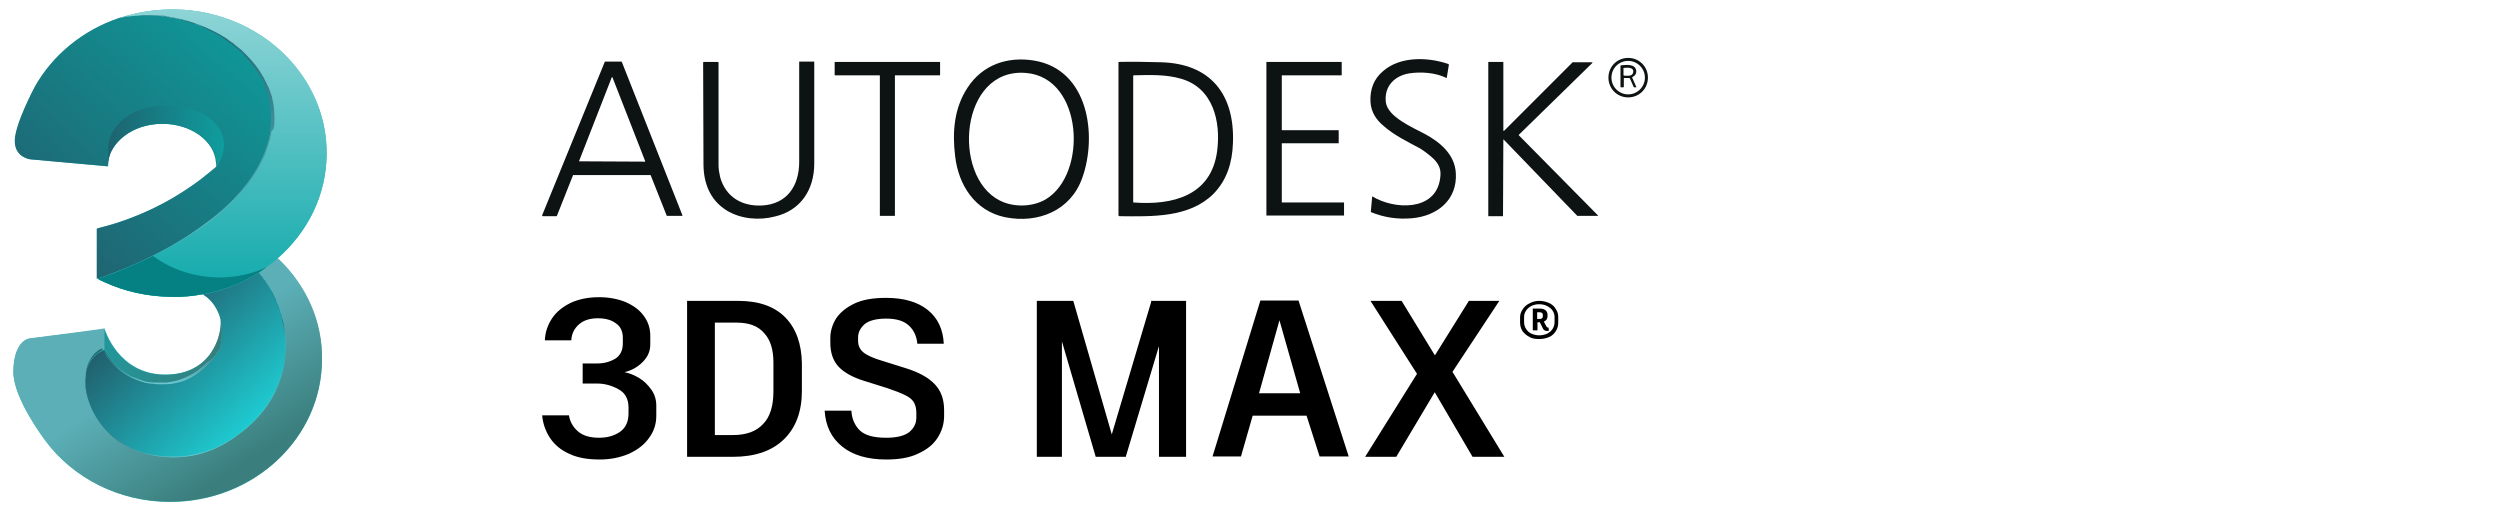 <?xml version="1.0" encoding="utf-8"?>
<!-- Generator: Adobe Illustrator 27.7.0, SVG Export Plug-In . SVG Version: 6.00 Build 0)  -->
<svg version="1.1" xmlns="http://www.w3.org/2000/svg" xmlns:xlink="http://www.w3.org/1999/xlink" x="0px" y="0px"
	 viewBox="0 0 747 154.2" style="enable-background:new 0 0 747 154.2;" xml:space="preserve">
<style type="text/css">
	.st0{fill:#0D1212;}
	.st1{fill:#40B9BB;}
	.st2{fill:url(#SVGID_1_);}
	.st3{fill:url(#SVGID_00000160890189186366669620000006322128235447117466_);}
	.st4{fill:url(#SVGID_00000096047917115315583630000011143837088872101822_);}
	.st5{fill:url(#SVGID_00000153665208224084019420000003678998857345121162_);}
	.st6{fill:url(#SVGID_00000132775911955790677280000009942348148588530560_);}
	.st7{fill:url(#SVGID_00000132808756612493936760000009143876561376117428_);}
	.st8{fill:url(#SVGID_00000036940552976511733150000017731993813338033050_);}
	.st9{fill:#058183;}
	.st10{fill:url(#SVGID_00000038371473377603192590000016399327114782339204_);}
	.st11{fill:url(#SVGID_00000101077240207792464510000006361443796110769301_);}
	.st12{fill-rule:evenodd;clip-rule:evenodd;}
</style>
<g id="Capa_2">
	<g id="layer_00000026138153955441794810000016616659304576830134_">
		<path class="st0" d="M492.4,23.2c0,3.3-2.6,5.9-5.9,5.9s-5.9-2.6-5.9-5.9s2.6-5.9,5.9-5.9l0,0C489.8,17.3,492.4,19.9,492.4,23.2
			L492.4,23.2z M491.5,23.2c0-2.7-2.2-5-5-5s-5,2.2-5,5c0,2.7,2.2,5,5,5S491.5,25.9,491.5,23.2z"/>
		<path class="st0" d="M300.3,64.9c-9-1.9-13.9-9.6-14.9-18.2c-0.9-7.3-0.3-14.4,3.7-20.5c4.5-6.9,12-9.4,19.9-8.1
			c16.3,2.7,18.9,22.4,14.4,35C320,62.9,310.2,66.9,300.3,64.9z M312.4,59.6c12.7-7.5,11.3-36.4-5.8-37.8
			c-19.8-1.7-22.3,30.8-7.9,38.1C302.8,62,308.4,61.9,312.4,59.6z"/>
		<path class="st0" d="M413.5,37.7c-2.3-1.9-3.8-4.2-4-7.2c-0.2-3.8,1-6.9,3.7-9.2c5.1-4.5,13.3-4.3,19.5-2.2
			c0.2,0.1,0.3,0.2,0.2,0.4l-0.6,3.7c0,0.1-0.1,0.1-0.1,0.1l0,0c-3.2-1.6-7.5-1.9-11-1.4c-4.5,0.7-7.7,3.9-7.1,8.7
			c0.6,4.3,7.8,7.4,11.6,9.4c4.5,2.4,9,6.1,9.3,11.7c0.5,8-5.5,12.8-13,13.5c-4.3,0.4-8.4-0.2-12.3-1.8l-0.1-0.1l0.4-4.5
			c0,0,0-0.1,0.1-0.1l0,0c6.3,3.9,18.8,4.6,20.2-5.3c0.4-2.5-0.1-4.1-2-6c-1.2-1.1-2.5-2.1-3.9-3C420.7,42.4,416.7,40.5,413.5,37.7z
			"/>
		<path class="st0" d="M194.2,52.3h-22.9c-0.1,0-0.1,0-0.1,0.1l-4.8,12.1c0,0.1-0.1,0.1-0.1,0.1h-4.1c-0.1,0-0.2-0.1-0.2-0.2
			c0,0,0,0,0-0.1l18.7-45.8c0-0.1,0.1-0.1,0.1-0.1h4.9c0.1,0,0.1,0,0.1,0.1l18.1,45.8c0,0.1,0,0.2-0.1,0.2c0,0,0,0-0.1,0h-4.4
			c-0.1,0-0.1,0-0.1-0.1l-4.8-12.1C194.3,52.3,194.3,52.3,194.2,52.3z M173,48.2L173,48.2L173,48.2l19.7,0.1c0,0,0.1,0,0.1-0.1l0,0
			L183,23.1l-0.1-0.1c0,0,0,0-0.1,0.1L173,48.2z"/>
		<path class="st0" d="M217,62.8c-4.9-3.1-6.8-8.2-6.8-13.8c0-10.1-0.1-20.2-0.1-30.3c0-0.1,0.1-0.2,0.2-0.2l0,0h4.2
			c0.1,0,0.2,0.1,0.2,0.2c0,10.2,0,20.5,0,30.7c0,1.1,0.2,2.3,0.5,3.6c1.7,5.9,6.5,8.7,12.5,8.4c7.4-0.4,11.1-5.8,11.1-13
			c0-10,0-19.9,0-29.9c0-0.1,0-0.1,0.1-0.1l0,0h4.3c0.1,0,0.1,0,0.1,0.1c0,10.1,0,20.3,0,30.4c0,7.7-4,14-11.8,15.8
			C226.9,65.9,221.3,65.5,217,62.8z"/>
		<path class="st0" d="M267.4,22.6v41.8c0,0.1-0.1,0.1-0.1,0.1H263c-0.1,0-0.1-0.1-0.1-0.1V22.6c0-0.1-0.1-0.1-0.1-0.1h-13.3
			c-0.1,0-0.1-0.1-0.1-0.1v-3.8c0-0.1,0.1-0.1,0.1-0.1h31.3c0.1,0,0.1,0.1,0.1,0.1v3.8c0,0.1-0.1,0.1-0.1,0.1h-13.3
			C267.4,22.5,267.4,22.6,267.4,22.6z"/>
		<path class="st0" d="M368.4,42.8c-0.2,5.8-1.8,11-5.8,15.1c-7.2,7.2-18.4,6.8-28,6.7c-0.3,0-0.4-0.1-0.4-0.4V18.6
			c0-0.1,0.1-0.1,0.1-0.1c4.1-0.1,8.3,0,12.4,0.1C361.7,18.9,369,28.2,368.4,42.8z M363.7,45c1.1-8.7-1.2-18.8-10.9-21.5
			c-4.5-1.3-9.3-1.1-14-1c-0.1,0-0.2,0.1-0.2,0.2v37.7c0,0.1,0,0.1,0.1,0.1C350.4,61.4,362,58.5,363.7,45z"/>
		<path class="st0" d="M383.1,38.9h16.8c0.1,0,0.1,0,0.1,0.1l0,0v3.7c0,0.1,0,0.1-0.1,0.1l0,0h-16.8c-0.1,0-0.1,0-0.1,0.1v17.5
			c0,0.1,0,0.1,0.1,0.1l0,0h18.4c0.1,0,0.1,0,0.1,0.1l0,0v3.7c0,0.1,0,0.1-0.1,0.1h-23c-0.1,0-0.1,0-0.1-0.1l0,0V18.6
			c0-0.1,0-0.1,0.1-0.1l0,0h22.3c0.1,0,0.1,0,0.1,0.1l0,0v3.8c0,0.1,0,0.1-0.1,0.1l0,0h-17.7c-0.1,0-0.1,0-0.1,0.1l0,0v16.2
			C383,38.9,383,38.9,383.1,38.9L383.1,38.9z"/>
		<path class="st0" d="M449.1,64.6h-4.3c-0.1,0-0.1,0-0.1-0.1V18.6c0-0.1,0-0.1,0.1-0.1l0,0h4.3c0.1,0,0.1,0,0.1,0.1l0,0V39
			c0,0.1,0,0.1,0.1,0.1h0.1l20.5-20.5c0,0,0,0,0.1,0h5.7c0.1,0,0.1,0,0.1,0.1v0.1l-22,21.5v0.1l23.7,24v0.1c0,0,0,0-0.1,0h-6h-0.1
			l-22-22.8h-0.1c0,0,0,0,0,0.1L449.1,64.6C449.2,64.5,449.2,64.6,449.1,64.6z"/>
		<path class="st0" d="M486.8,23.3h-1.5c-0.1,0-0.1,0-0.1,0.1v2.5c0,0.1-0.1,0.2-0.2,0.2h-0.6c-0.1,0-0.2-0.1-0.2-0.2v-6.2
			c0-0.1,0.1-0.2,0.2-0.2c1.5-0.1,4.2-0.5,4.5,1.6c0.1,0.8-0.3,1.5-1.1,1.9c-0.1,0-0.1,0.1-0.1,0.2l1.2,2.7c0.1,0.1,0,0.2-0.1,0.2
			h-0.5c-0.1,0-0.2-0.1-0.2-0.2l-1.1-2.5C486.9,23.4,486.9,23.3,486.8,23.3z M485.3,22.6c1,0,2.5,0.3,2.7-1c0.3-1.6-1.9-1.4-2.8-1.3
			c-0.1,0-0.1,0-0.1,0.1v2C485.1,22.5,485.2,22.6,485.3,22.6z"/>
	</g>
</g>
<g id="layer">
	<g>
		<path class="st1" d="M97.6,46.1c0-5.2-0.9-10.4-2.9-15.3c-1.8-4.4-4.3-8.5-7.5-12.2C78.9,9.1,66.1,2.9,51.8,2.8
			c-5.7,0-11.2,0.9-16.2,2.6c-10.8,3.7-19.8,11-25.1,20.5c0,0-6,11.3-6,16.2s4.6,5.5,4.6,5.5l22.1,2l1.1,0.1c0-0.9,0.1-1.7,0.3-2.6
			c0.2-0.9,0.6-1.8,1.1-2.6c0.8-1.4,2-2.7,3.4-3.8c2.9-2.3,7-3.7,11.5-3.7c8.5,0,15.4,5,16.2,11.4c0.1,0.5,0.1,0.9,0.1,1.4v0
			c-0.6,0.5-1.2,1-1.8,1.5h0c-2.6,2.1-5.3,4.1-8.1,5.9c-2.8,1.8-5.6,3.4-8.6,4.8c-5.5,2.7-11.2,4.7-17.2,6.2v15.1
			c0.7,0.3,1.3,0.7,2,1c6,2.8,12.8,4.3,20,4.4h0c3.2,0,6.4-0.3,9.5-0.8c0.7,0.4,3.1,1.9,4.6,5.4c0.3,0.6,0.5,1.3,0.7,2.1v0
			c0,0.1,0,0.1,0,0.2v0c0.4,4.2-2.5,16.3-16.6,16.3c-14.1,0-18.1-13.6-18.1-13.6l-0.5,0.1l-3.6,0.5c-0.7,0.1-1.3,0.2-2,0.2
			c-6.4,0.8-15.7,2-16.4,2.1c-0.6,0.1-2,0.6-3.1,2.4v0c-0.9,1.5-1.7,3.9-1.7,7.6c0,7.8,9,19.7,9.7,20.7l0,0l0,0l0,0
			c8.2,10.9,21.8,18.1,37.1,18.1c25.1,0,45.4-19.1,45.4-42.6c0-11.5-4.9-22-12.8-29.7c-0.2-0.2-0.4-0.4-0.6-0.5
			C91.9,69.4,97.5,58.4,97.6,46.1L97.6,46.1z"/>
		
			<linearGradient id="SVGID_1_" gradientUnits="userSpaceOnUse" x1="-813.117" y1="607.784" x2="-776.773" y2="646.095" gradientTransform="matrix(1 0 0 1 855.679 -515.297)">
			<stop  offset="0" style="stop-color:#215F6C"/>
			<stop  offset="1" style="stop-color:#1ED7DD"/>
		</linearGradient>
		<path class="st2" d="M85.3,104.3l0-0.1c0-0.1,0-0.2,0-0.3c0-0.2,0-0.3,0-0.5c0-8.5-3-16.2-8-21.9c-5,3.1-10.6,5.4-16.7,6.5
			c0.7,0.4,3.1,1.9,4.6,5.4c0.3,0.6,0.5,1.3,0.7,2.1v0v0l0,0.2v0c0.1,0.6,0.2,1.2,0.3,1.8c0.3,2.6-0.1,5-0.6,7
			c-2.3,3.6-7.8,10.3-17,10.3c-12.5,0-17.2-9.9-17.4-10.2c0,0,0,0,0,0v0h0c0,0-2.7,0.7-4.4,3.8c-0.3,0.5-0.6,1.1-0.8,1.7v0
			c-0.4,1.2-0.6,2.6-0.6,4.3c0,8.3,7.3,22.6,26.4,22.6c4.6,0,8.7-1,12.3-2.6l0,0C65.7,133.5,84.7,124.9,85.3,104.3L85.3,104.3z"/>
		
			<linearGradient id="SVGID_00000093884876517626147170000004828106694296132267_" gradientUnits="userSpaceOnUse" x1="-820.092" y1="598.858" x2="-779.271" y2="662.473" gradientTransform="matrix(1 0 0 1 855.679 -515.297)">
			<stop  offset="0.382" style="stop-color:#5CAFB7"/>
			<stop  offset="0.886" style="stop-color:#3A7E7D"/>
		</linearGradient>
		<path style="fill:url(#SVGID_00000093884876517626147170000004828106694296132267_);" d="M83.6,77.7c-0.2-0.2-0.4-0.4-0.6-0.5
			c-1.8,1.5-3.7,2.9-5.6,4.2c5,5.8,8,13.5,8,21.9c0,0.1,0,0.2,0,0.3l0,0.2c0,0.1,0,0.2,0,0.3l0,0.1c-0.6,20.6-19.6,29.1-21.2,29.8
			l0,0c-3.6,1.6-7.7,2.6-12.3,2.6c-19.1,0-26.4-14.3-26.4-22.6c0-1.7,0.2-3.1,0.6-4.3v0c0.2-0.6,0.5-1.2,0.8-1.7
			c1.7-3.1,4.4-3.8,4.4-3.8h0v-6.1l-0.5,0.1l-3.6,0.5l-1.5,0.2l-0.5,0.1c-5.5,0.7-10.9,1.4-16.4,2.1c-0.6,0.1-2,0.6-3.1,2.4
			c-0.9,1.5-1.7,3.9-1.7,7.6c0,7.8,8.9,19.7,9.7,20.7l0,0l0,0l0,0l0,0c8.2,11,21.8,18.1,37.1,18.1c25.1,0,45.4-19.1,45.4-42.6
			C96.4,95.9,91.5,85.4,83.6,77.7L83.6,77.7z"/>
		
			<linearGradient id="SVGID_00000093881739789828354530000004455267611949881011_" gradientUnits="userSpaceOnUse" x1="-824.435" y1="620.442" x2="-789.323" y2="620.442" gradientTransform="matrix(1 0 0 1 855.679 -515.297)">
			<stop  offset="0" style="stop-color:#23969B"/>
			<stop  offset="1" style="stop-color:#367E7B"/>
		</linearGradient>
		<path style="fill:url(#SVGID_00000093881739789828354530000004455267611949881011_);" d="M65.6,104.4c-2.3,3.6-7.8,10.3-17,10.3
			c-12.7,0-17.4-10.2-17.4-10.2v-6.1c0,0,4,13.6,18.1,13.6c14.1,0,17-12.1,16.6-16.3c0.1,0.6,0.2,1.2,0.3,1.8
			C66.5,100,66.2,102.4,65.6,104.4L65.6,104.4z"/>
		
			<linearGradient id="SVGID_00000181080379506648810480000008745229266065321134_" gradientUnits="userSpaceOnUse" x1="-807.235" y1="619.679" x2="-807.235" y2="630.1" gradientTransform="matrix(1 0 0 1 855.679 -515.297)">
			<stop  offset="0" style="stop-color:#38818C"/>
			<stop  offset="1" style="stop-color:#6DC7D0"/>
		</linearGradient>
		<path style="fill:url(#SVGID_00000181080379506648810480000008745229266065321134_);" d="M65.6,104.4c-0.2,0.4-0.5,0.7-0.7,1.1
			c-0.1,0.2-0.2,0.4-0.4,0.5l-0.2,0.3l-0.2,0.3c-0.5,0.7-1.1,1.4-1.7,2c-1.2,1.3-2.6,2.4-4,3.4c-0.7,0.5-1.5,0.9-2.3,1.3
			c-0.8,0.4-1.6,0.7-2.5,0.9c-0.8,0.2-1.7,0.4-2.6,0.5l-0.7,0.1c-0.2,0-0.4,0-0.7,0c-0.2,0-0.4,0-0.7,0c-0.2,0-0.4,0-0.7,0l-0.7,0
			c-0.1,0-0.2,0-0.3,0l-0.3,0l-0.7-0.1c-0.2,0-0.4-0.1-0.7-0.1l-0.3,0c-0.1,0-0.1,0-0.2,0l-0.2,0l-0.7-0.1c-0.2,0-0.4-0.1-0.6-0.1
			l-0.3-0.1c-0.1,0-0.2,0-0.3-0.1c-0.4-0.1-0.8-0.2-1.3-0.4l-0.3-0.1l-0.2-0.1l-0.2-0.1l-0.6-0.2c-0.8-0.3-1.6-0.7-2.4-1.2
			c-1.5-0.9-2.9-2-4.1-3.3c-0.6-0.6-1.1-1.3-1.7-2c-0.3-0.4-0.5-0.7-0.7-1.1c-0.2-0.4-0.4-0.8-0.6-1.2c0.2,0.4,0.4,0.8,0.7,1.1
			c0.2,0.4,0.5,0.7,0.7,1.1c0.5,0.7,1.1,1.4,1.7,2c1.2,1.3,2.6,2.3,4.1,3.2l0.6,0.3c0,0,0.1,0.1,0.1,0.1l0.1,0.1l0.3,0.1l0.3,0.1
			c0.1,0,0.2,0.1,0.3,0.1l0.3,0.1l0.1,0.1l0.1,0l0.1,0l0.6,0.2l0.2,0.1l0.2,0.1l0.3,0.1c0.4,0.1,0.8,0.3,1.2,0.4
			c0.1,0,0.2,0.1,0.3,0.1l0.3,0.1c0.2,0,0.4,0.1,0.6,0.1l0.6,0.1l0.2,0c0.1,0,0.1,0,0.2,0l0.3,0c0.2,0,0.4,0.1,0.6,0.1l0.6,0l0.3,0
			c0.1,0,0.2,0,0.3,0l0.7,0c0.2,0,0.4,0,0.7,0c0.2,0,0.4,0,0.7,0c0.2,0,0.4,0,0.6,0l0.6-0.1c0.9-0.1,1.7-0.3,2.5-0.5
			c1.7-0.5,3.3-1.2,4.8-2.1c1.5-0.9,2.8-2,4.1-3.3C63.6,107.2,64.7,105.8,65.6,104.4L65.6,104.4z"/>
		
			<linearGradient id="SVGID_00000104674282500807711430000007467933912334978746_" gradientUnits="userSpaceOnUse" x1="-810.257" y1="604.926" x2="-786.836" y2="645.096" gradientTransform="matrix(1 0 0 1 855.679 -515.297)">
			<stop  offset="0.524" style="stop-color:#206E78"/>
			<stop  offset="1" style="stop-color:#76CBD0"/>
		</linearGradient>
		<path style="fill:url(#SVGID_00000104674282500807711430000007467933912334978746_);" d="M31.2,104.4L31.2,104.4L31.2,104.4
			c-0.3,0.1-0.6,0.2-0.9,0.4c-0.3,0.1-0.6,0.3-0.8,0.5c-0.8,0.5-1.5,1.2-2.1,2c-0.2,0.3-0.4,0.5-0.5,0.8c-0.3,0.6-0.6,1.2-0.8,1.8
			l0,0v0l0,0c-0.4,1.2-0.6,2.4-0.6,3.6c0,0.6,0,1.2,0.1,1.9c0.1,0.6,0.1,1.2,0.3,1.8c0.2,1.2,0.6,2.4,1,3.6c0.4,1.2,1,2.3,1.6,3.3
			c1.2,2.1,2.8,4.1,4.6,5.8c0.1,0.1,0.2,0.2,0.3,0.3l0.3,0.3c0.2,0.2,0.5,0.4,0.7,0.6c0.2,0.2,0.5,0.4,0.7,0.6
			c0.1,0.1,0.3,0.2,0.4,0.3c0.1,0,0.1,0.1,0.2,0.1l0.2,0.1c1,0.7,2.1,1.3,3.2,1.8c2.2,1,4.6,1.7,7,2.2c1.2,0.2,2.4,0.3,3.7,0.4
			c1.2,0.1,2.5,0.1,3.7,0c1.2-0.1,2.5-0.2,3.7-0.4c1.2-0.2,2.4-0.5,3.6-0.9c1.2-0.4,2.3-0.8,3.5-1.3c1.1-0.5,2.2-1.1,3.3-1.7
			c2.1-1.3,4.1-2.7,6-4.3c1.9-1.6,3.6-3.4,5.1-5.3c0.8-1,1.5-2,2.1-3c0.6-1.1,1.2-2.1,1.7-3.3c1-2.2,1.8-4.6,2.2-7
			c0.2-1.2,0.4-2.4,0.5-3.7l0-0.2l0-0.2l0-0.5c0-0.2,0-0.3,0-0.5c0-0.2,0-0.3,0-0.5l0-0.2c0-0.1,0-0.2,0-0.2l0-0.5l0-0.9
			c-0.1-2.5-0.5-4.9-1.1-7.3c-0.1-0.3-0.2-0.6-0.2-0.9c-0.1-0.3-0.2-0.6-0.3-0.9l-0.3-0.9l-0.2-0.4c-0.1-0.1-0.1-0.3-0.2-0.4
			l-0.3-0.9l0-0.1l0-0.1l-0.1-0.2l-0.2-0.4l-0.2-0.4c0-0.1-0.1-0.1-0.1-0.2l-0.1-0.2l-0.4-0.8l-0.1-0.2l-0.1-0.2L81,86.7l-0.2-0.4
			c-0.1-0.1-0.1-0.3-0.2-0.4l-0.5-0.8L80,84.9l-0.1-0.1l-0.1-0.1l-0.3-0.4c-0.2-0.3-0.3-0.5-0.5-0.8l-0.6-0.7
			c-0.1-0.1-0.2-0.2-0.3-0.4l-0.3-0.4l-0.6-0.7l0.6,0.7l0.3,0.4c0.1,0.1,0.2,0.2,0.3,0.4l0.6,0.7c0.2,0.3,0.4,0.5,0.5,0.8l0.3,0.4
			l0.1,0.1l0.1,0.1l0.1,0.2l0.5,0.8c0.1,0.1,0.2,0.3,0.2,0.4l0.2,0.4l0.2,0.4l0.1,0.2l0.1,0.2l0.4,0.8l0.1,0.2
			c0,0.1,0.1,0.1,0.1,0.2l0.2,0.4l0.2,0.4l0.1,0.2l0,0.1l0,0.1l0.3,0.9c0.1,0.1,0.1,0.3,0.2,0.4l0.2,0.4l0.3,0.9
			c0.1,0.3,0.2,0.6,0.3,0.9c0.1,0.3,0.2,0.6,0.3,0.9l0.2,0.9l0.1,0.2c0,0.1,0,0.2,0.1,0.2l0.1,0.5c0.1,0.3,0.1,0.6,0.2,0.9l0.1,0.9
			l0.1,0.5c0,0.1,0,0.2,0,0.2l0,0.2l0.1,0.9l0,0.2l0,0.2l0,0.5c0,0.3,0,0.6,0.1,0.9l0,0.9l0,0.5c0,0.1,0,0.2,0,0.2l0,0.2
			c0,0.2,0,0.3,0,0.5c0,0.2,0,0.3,0,0.5l0,0.5l0,0.2l0,0.2c-0.1,1.2-0.2,2.5-0.4,3.7c-0.2,1.2-0.5,2.4-0.9,3.6
			c-0.4,1.2-0.8,2.4-1.3,3.5c-0.5,1.1-1.1,2.2-1.7,3.3c-0.6,1.1-1.4,2.1-2.1,3.1c-1.5,2-3.2,3.8-5.1,5.4c-0.9,0.8-1.9,1.6-2.9,2.3
			c-1,0.7-2.1,1.4-3.1,2c-1.1,0.6-2.2,1.2-3.3,1.7c-1.1,0.5-2.3,0.9-3.5,1.3c-2.4,0.7-4.8,1.2-7.3,1.3c-0.3,0-0.6,0-0.9,0
			c-0.3,0-0.6,0-0.9,0l-0.5,0c-0.2,0-0.3,0-0.5,0l-0.5,0l-0.2,0l-0.2,0c-1.2-0.1-2.5-0.2-3.7-0.4c-2.5-0.4-4.9-1.1-7.1-2.2
			c-2.3-1.1-4.3-2.5-6.2-4.2c-0.9-0.8-1.8-1.8-2.5-2.7c-0.8-1-1.5-2-2.1-3.1c-0.6-1.1-1.1-2.2-1.6-3.4c-0.4-1.2-0.8-2.4-1-3.6
			c-0.1-0.6-0.2-1.2-0.2-1.9c0-0.6-0.1-1.2,0-1.9c0.1-1.2,0.2-2.5,0.6-3.7l0,0v0l0,0c0.2-0.6,0.5-1.2,0.8-1.8
			c0.2-0.3,0.3-0.6,0.5-0.8c0.2-0.3,0.4-0.5,0.6-0.8c0.4-0.5,1-0.9,1.5-1.3c0.3-0.2,0.6-0.3,0.9-0.5
			C30.6,104.6,30.9,104.5,31.2,104.4L31.2,104.4L31.2,104.4z"/>
		
			<linearGradient id="SVGID_00000057122412056372303850000015064447835960528277_" gradientUnits="userSpaceOnUse" x1="-843.977" y1="588.424" x2="-775.107" y2="513.082" gradientTransform="matrix(1 0 0 1 855.679 -515.297)">
			<stop  offset="0" style="stop-color:#206270"/>
			<stop  offset="1" style="stop-color:#0CA19F"/>
		</linearGradient>
		<path style="fill:url(#SVGID_00000057122412056372303850000015064447835960528277_);" d="M81.2,34.9c0,13-8.6,23.5-18.8,31.2
			c-2.3,1.7-4.7,3.4-7.1,4.9c-3.4,2.1-6.7,3.9-9.9,5.5c-4.1,2.1-8.4,3.9-12.7,5.5c-2.3,0.9-3.7,1.3-3.8,1.3h0V68.3
			c2.3-0.6,4.7-1.2,7-2c3.5-1.2,6.9-2.6,10.2-4.2c3.9-1.9,7.6-4.1,11.2-6.6c1.9-1.3,3.7-2.7,5.5-4.2h0c0.6-0.5,1.2-1,1.8-1.5
			c0-0.1,0-0.1,0-0.2c0-0.4,0-0.8-0.1-1.2C64,42.1,57,37,48.5,37c-4.5,0-8.5,1.4-11.5,3.7c-1.4,1.1-2.6,2.4-3.4,3.8
			c-0.5,0.8-0.8,1.7-1.1,2.6c-0.2,0.8-0.3,1.7-0.3,2.6l-1.1-0.1l-22.1-2c0,0-4.6-0.5-4.6-5.5s6-16.2,6-16.2
			c5.3-9.4,14.2-16.8,25.1-20.5c12.8-2.7,27,1.3,36.1,9.5c4.9,4.3,8.3,9.9,9.3,16.1C81.1,32.3,81.2,33.6,81.2,34.9L81.2,34.9z"/>
		
			<linearGradient id="SVGID_00000143600129869310817870000003885066445372107909_" gradientUnits="userSpaceOnUse" x1="-792.317" y1="518.099" x2="-792.317" y2="604.053" gradientTransform="matrix(1 0 0 1 855.679 -515.297)">
			<stop  offset="0" style="stop-color:#8ED4D6"/>
			<stop  offset="1" style="stop-color:#0FA9AB"/>
		</linearGradient>
		<path style="fill:url(#SVGID_00000143600129869310817870000003885066445372107909_);" d="M97.6,46.1C97.5,58.4,91.9,69.4,83,77.2
			c-1.8,1.5-3.7,2.9-5.6,4.2c-5,3.1-10.6,5.4-16.7,6.5c-3.1,0.6-6.3,0.9-9.5,0.8h0c-7.2-0.1-13.9-1.6-20-4.4c-0.7-0.3-1.4-0.6-2-1
			c0,0,1.4-0.5,3.8-1.3c4.3-1.6,8.5-3.5,12.7-5.5c3.1-1.6,6.5-3.4,9.9-5.5c2.4-1.5,4.8-3.1,7.1-4.9C72.7,58.4,81.2,48,81.2,34.9
			c0-1.3-0.1-2.7-0.3-3.9c-1-6.2-4.5-11.7-9.3-16.1C62.5,6.7,48.4,2.7,35.6,5.4c5.1-1.7,10.5-2.6,16.2-2.6
			c14.3,0.1,27.1,6.3,35.5,15.9c3.2,3.6,5.7,7.7,7.5,12.2C96.7,35.7,97.7,40.9,97.6,46.1L97.6,46.1z"/>
		<path class="st9" d="M79.7,79.8c-0.8,0.5-1.5,1.1-2.3,1.6c-5,3.1-10.6,5.4-16.7,6.5c-3.1,0.6-6.3,0.9-9.5,0.8h0
			c-7.2-0.1-13.9-1.6-20-4.4c-0.7-0.3-1.4-0.6-2-1c0,0,1.4-0.5,3.8-1.3c4.3-1.6,8.5-3.5,12.7-5.5c5.8,4.2,12.8,6.4,19.9,6.4
			c4,0,7.9-0.7,11.5-2C77.9,80.6,78.8,80.2,79.7,79.8L79.7,79.8z"/>
		
			<linearGradient id="SVGID_00000098180615516460495140000011124258390546992786_" gradientUnits="userSpaceOnUse" x1="-823.405" y1="556.029" x2="-788.861" y2="556.029" gradientTransform="matrix(1 0 0 1 855.679 -515.297)">
			<stop  offset="0" style="stop-color:#1D636F"/>
			<stop  offset="1" style="stop-color:#0F9D9E"/>
		</linearGradient>
		<path style="fill:url(#SVGID_00000098180615516460495140000011124258390546992786_);" d="M51.5,31.6h-2.6
			c-9.2,0-16.6,5.8-16.6,12.9v5.1c0-0.9,0.1-1.7,0.3-2.6c0.2-0.9,0.6-1.8,1.1-2.6c0.8-1.4,2-2.7,3.4-3.8c2.9-2.3,7-3.7,11.5-3.7
			c8.5,0,15.4,5,16.2,11.4c0.1,0.5,0.1,0.9,0.1,1.4C71.5,38.9,60.5,31.6,51.5,31.6L51.5,31.6z"/>
		
			<linearGradient id="SVGID_00000114072146543541584410000017749665388172443568_" gradientUnits="userSpaceOnUse" x1="-797.203" y1="519.801" x2="-797.203" y2="591.844" gradientTransform="matrix(1 0 0 1 855.679 -515.297)">
			<stop  offset="0" style="stop-color:#1F6472"/>
			<stop  offset="1" style="stop-color:#63C0C8"/>
		</linearGradient>
		<path style="fill:url(#SVGID_00000114072146543541584410000017749665388172443568_);" d="M35.5,5.4c1.2-0.3,2.4-0.5,3.7-0.6
			c1.2-0.1,2.5-0.2,3.7-0.3c1.2,0,2.5,0,3.7,0.1l0.9,0.1c0.2,0,0.3,0,0.5,0l0.5,0l0.5,0l0.5,0.1l0.5,0.1c0.2,0,0.3,0,0.5,0.1
			c4.9,0.8,9.7,2.4,14.1,4.7c0.6,0.3,1.1,0.6,1.6,0.9l0.8,0.5l0.2,0.1l0.2,0.1l0.4,0.3l0.4,0.3l0.4,0.3l0.4,0.3l0.2,0.1l0.2,0.1
			l0.7,0.6l0.7,0.6l0.2,0.1l0.2,0.2l0.4,0.3c0.1,0.1,0.2,0.2,0.4,0.3l0.3,0.3l0.3,0.3l0.2,0.2c0.1,0.1,0.1,0.1,0.2,0.2l0.7,0.7
			c0.9,0.9,1.7,1.8,2.5,2.8c0.8,1,1.5,2,2.1,3.1l0.5,0.8l0.4,0.8l0.1,0.2l0.1,0.2l0.2,0.4l0.2,0.4l0.2,0.4l0.2,0.4l0.1,0.2l0.1,0.2
			l0.3,0.9l0.3,0.9l0.1,0.2c0,0.1,0,0.2,0.1,0.2l0.1,0.5l0.1,0.5c0,0.2,0.1,0.3,0.1,0.5l0.1,0.5c0,0.2,0.1,0.3,0.1,0.5
			c0.2,1.2,0.3,2.5,0.3,3.7c0,0.3,0,0.6,0,0.9l0,0.2l0,0.1l0,0.1l0,0.5c0,0.3,0,0.6-0.1,0.9c0,0.3-0.1,0.6-0.1,0.9L81,39.5
			c0,0.1,0,0.2,0,0.2l0,0.2l-0.1,0.5c0,0.2-0.1,0.3-0.1,0.5l-0.1,0.5l-0.1,0.5c0,0.1,0,0.2-0.1,0.2l-0.1,0.2
			c-0.1,0.3-0.2,0.6-0.2,0.9l-0.3,0.9c-0.4,1.2-0.8,2.4-1.4,3.5c-0.5,1.1-1.1,2.2-1.7,3.3c-0.6,1.1-1.3,2.1-2,3.1
			c-0.4,0.5-0.7,1-1.1,1.5l-0.6,0.7c-0.1,0.1-0.2,0.2-0.3,0.4L72.5,57l-0.3,0.4l-0.3,0.3L71.6,58l-0.2,0.2l-0.2,0.2l-0.6,0.7
			L70,59.7c-0.9,0.9-1.8,1.8-2.7,2.6c-0.9,0.8-1.9,1.6-2.8,2.4c-0.5,0.4-1,0.8-1.5,1.2c-0.5,0.4-1,0.8-1.5,1.1c-1,0.7-2,1.5-3.1,2.1
			c-2.1,1.4-4.2,2.7-6.3,3.9c-1.1,0.6-2.2,1.2-3.3,1.8c-1.1,0.6-2.2,1.1-3.3,1.7c1.1-0.6,2.2-1.1,3.3-1.7c1.1-0.6,2.2-1.2,3.2-1.8
			c2.1-1.2,4.2-2.6,6.3-4c1-0.7,2-1.4,3-2.2c0.5-0.4,1-0.7,1.5-1.1c0.5-0.4,1-0.8,1.5-1.2c1-0.8,1.9-1.6,2.8-2.4
			c0.9-0.8,1.8-1.7,2.7-2.6l0.6-0.7l0.6-0.7l0.2-0.2l0.2-0.2l0.3-0.3l0.3-0.3l0.3-0.4l0.3-0.4c0.1-0.1,0.2-0.2,0.3-0.4l0.6-0.7
			c0.4-0.5,0.8-1,1.1-1.5c0.7-1,1.4-2,2-3.1c0.6-1.1,1.2-2.2,1.7-3.3c0.5-1.1,1-2.3,1.3-3.5l0.3-0.9c0.1-0.3,0.2-0.6,0.2-0.9
			l0.1-0.2c0-0.1,0-0.2,0.1-0.2l0.1-0.5l0.1-0.5c0-0.2,0.1-0.3,0.1-0.5l0.1-0.5l0-0.2c0-0.1,0-0.2,0-0.2l0.1-0.9
			c0-0.3,0.1-0.6,0.1-0.9c0-0.3,0.1-0.6,0.1-0.9l0-0.5l0-0.1l0-0.1l0-0.2c0-0.3,0-0.6,0-0.9c0-1.2-0.1-2.5-0.3-3.7
			c0-0.2-0.1-0.3-0.1-0.5l-0.1-0.5c0-0.2-0.1-0.3-0.1-0.5l-0.1-0.4l-0.1-0.5c0-0.1,0-0.2-0.1-0.2l-0.1-0.2l-0.3-0.9l-0.3-0.9
			c0-0.1,0-0.1-0.1-0.2l-0.1-0.2l-0.2-0.4l-0.2-0.4L78.9,25l-0.2-0.4l-0.1-0.2l-0.1-0.2l-0.4-0.8l-0.5-0.8c-0.6-1.1-1.3-2.1-2.1-3.1
			c-0.8-1-1.6-1.9-2.4-2.8L72.5,16c-0.1-0.1-0.1-0.1-0.2-0.2l-0.2-0.2l-0.3-0.3L71.5,15c-0.1-0.1-0.2-0.2-0.4-0.3l-0.4-0.3l-0.2-0.2
			l-0.2-0.1l-0.7-0.6L69,13l-0.2-0.1l-0.2-0.1l-0.4-0.3l-0.4-0.3l-0.4-0.3l-0.4-0.3l-0.2-0.1l-0.2-0.1L66,10.9
			c-0.5-0.3-1.1-0.6-1.6-0.9l-0.4-0.2c-0.1-0.1-0.3-0.1-0.4-0.2l-0.4-0.2c-0.1-0.1-0.3-0.1-0.4-0.2l-0.8-0.4
			c-0.1-0.1-0.3-0.1-0.4-0.2L61,8.3c-0.1-0.1-0.3-0.1-0.4-0.2l-0.4-0.2l-0.4-0.2c-0.1,0-0.1-0.1-0.2-0.1l-0.2-0.1l-0.9-0.3L57.6,7
			c-0.3-0.1-0.6-0.2-0.9-0.3c-0.3-0.1-0.6-0.2-0.9-0.3c-0.3-0.1-0.6-0.2-0.9-0.3L54,5.9l-0.2-0.1l-0.2-0.1l-0.5-0.1l-0.5-0.1
			c-0.2,0-0.3-0.1-0.5-0.1l-0.5-0.1c-0.2,0-0.3-0.1-0.5-0.1l-0.9-0.2c-0.2,0-0.3,0-0.5-0.1L49.4,5L49,4.9l-0.5-0.1L48,4.8
			c-0.2,0-0.3,0-0.5,0l-0.9-0.1c-1.2-0.1-2.5-0.1-3.7-0.1c-1.2,0-2.5,0.1-3.7,0.2C38,5,36.8,5.2,35.5,5.4L35.5,5.4z"/>
	</g>
	<path class="st12" d="M170.1,135.6c2.5,1.2,5.5,1.7,9.1,1.7c3.2,0,6.1-0.6,8.7-1.7c2.6-1.2,4.6-2.7,6-4.7c1.5-2,2.2-4.2,2.2-6.7v-3
		c0-1.8-0.5-3.4-1.5-4.8c-1-1.4-2.2-2.6-3.7-3.5c-1.5-0.9-2.9-1.4-4.3-1.7c2.1-0.5,3.9-1.5,5.4-3c1.6-1.6,2.3-3.3,2.3-5.3v-2.6
		c0-2.3-0.7-4.3-2-6c-1.3-1.8-3.2-3.1-5.5-4.1c-2.3-0.9-4.9-1.4-7.8-1.4c-3.3,0-6.1,0.6-8.5,1.7c-2.4,1.2-4.3,2.7-5.6,4.7
		c-1.3,2-2,4.1-2.1,6.5h7.9c0.1-2,0.9-3.5,2.2-4.7c1.3-1.2,3.2-1.9,5.7-1.9c2.3,0,4.1,0.5,5.4,1.5c1.4,0.9,2.1,2.4,2.1,4.4v1.6
		c0,2.1-0.8,3.7-2.3,4.6c-1.5,0.9-3.3,1.4-5.4,1.4h-4.3v6h4.3c2.3,0,4.4,0.6,6.4,1.7c2,1.1,3,2.9,3,5.5v1.7c0,2.4-0.8,4.3-2.5,5.5
		c-1.7,1.2-3.8,1.8-6.3,1.8c-2.7,0-4.8-0.6-6.3-1.9c-1.5-1.3-2.4-2.9-2.7-4.8H162c0.2,2.4,1,4.7,2.3,6.7
		C165.7,132.9,167.6,134.5,170.1,135.6z M234.7,94.9c-3.2-3.3-7.9-5-14.1-5h-15.3v46.6h13.6c6.6,0,11.7-1.7,15.3-5.2
		c3.6-3.5,5.4-8.3,5.4-14.5v-8.3C239.5,102.8,237.9,98.2,234.7,94.9z M228.3,99.5c1.9,2,2.8,5,2.8,8.8v8.6c0,4.4-1,7.7-3.1,9.8
		c-2,2.2-5,3.3-9.1,3.3h-5.3V96.4h6.5C223.8,96.4,226.5,97.4,228.3,99.5z M264.8,137.3c-5.6,0-10-1.3-13.2-3.9
		c-3.2-2.6-4.9-6.1-5.2-10.7h8c0.1,2.4,1,4.4,2.5,5.9c1.6,1.5,4.2,2.2,7.9,2.2c3.2,0,5.5-0.6,6.9-1.7c1.4-1.2,2.1-2.6,2.1-4.3v-1.5
		c0-1.3-0.3-2.4-0.8-3.2c-0.5-0.8-1.4-1.5-2.7-2.1c-1.2-0.6-3-1.3-5.4-2.1l-6.7-2.1c-3.6-1.1-6.1-2.6-7.7-4.3
		c-1.6-1.8-2.4-4.1-2.4-7.1V101c0-2,0.6-4,1.7-5.8c1.2-1.8,3-3.3,5.5-4.5c2.5-1.2,5.7-1.7,9.5-1.7c5.2,0,9.4,1.2,12.4,3.6
		c3,2.4,4.6,5.8,4.8,10.1h-7.9c-0.2-2.2-1-4-2.5-5.4c-1.5-1.4-3.7-2.1-6.8-2.1c-3,0-5.2,0.6-6.5,1.7c-1.2,1.1-1.9,2.4-1.9,3.9v1.1
		c0,1.3,0.5,2.5,1.6,3.4c1.1,0.9,3.1,1.8,5.9,2.6l6.7,2.1c3.9,1.2,6.8,2.8,8.7,4.8c1.9,2,2.8,4.5,2.8,7.8v1.7c0,2.4-0.7,4.6-2,6.6
		c-1.3,2-3.2,3.5-5.9,4.7C271.7,136.8,268.5,137.3,264.8,137.3L264.8,137.3z M463,90.6c-0.9-0.4-1.9-0.7-3-0.7c-1,0-2,0.2-2.9,0.7
		c-0.9,0.4-1.6,1-2.1,1.8c-0.5,0.7-0.8,1.5-0.8,2.4v1.5c0,1,0.2,1.8,0.7,2.6c0.5,0.7,1.2,1.3,2.1,1.8s1.8,0.6,2.9,0.6
		c1.1,0,2.1-0.2,3-0.6c0.9-0.4,1.5-1,2-1.8c0.5-0.8,0.7-1.6,0.7-2.6v-1.5c0-0.9-0.2-1.7-0.7-2.4C464.5,91.6,463.8,91,463,90.6
		L463,90.6z M463.9,92.8c0.4,0.6,0.6,1.2,0.6,1.9v1.5c0,0.8-0.2,1.5-0.6,2.1c-0.4,0.6-0.9,1-1.6,1.4c-0.7,0.3-1.5,0.5-2.4,0.5
		c-0.8,0-1.6-0.2-2.3-0.5c-0.7-0.3-1.2-0.8-1.6-1.4c-0.4-0.6-0.6-1.3-0.6-2.1v-1.5c0-0.7,0.2-1.3,0.6-1.9c0.4-0.6,0.9-1,1.6-1.4
		c0.7-0.3,1.4-0.5,2.3-0.5c0.9,0,1.7,0.2,2.3,0.5C463,91.8,463.6,92.3,463.9,92.8z M462.7,97.9c-0.3,0-0.4-0.1-0.6-0.3l-0.8-1.5
		c0.7-0.3,1.1-0.8,1.1-1.6v-0.5c0-0.5-0.2-1-0.6-1.3c-0.4-0.3-1-0.5-1.7-0.5H458v6.5h1.4v-2.4h0.7l0.9,1.8c0.1,0.3,0.3,0.5,0.5,0.6
		c0.2,0.1,0.5,0.2,0.8,0.2c0.2,0,0.4,0,0.5-0.1L462.7,97.9L462.7,97.9z M459.9,95.3h-0.6v-2h0.7c0.7,0,1,0.3,1,0.8v0.4
		c0,0.3-0.1,0.5-0.3,0.6C460.5,95.3,460.3,95.3,459.9,95.3z M354.4,89.9v46.6h-8.1v-33.1l-9.9,33l0.1,0.1h-9.1L317.3,102v34.5h-7.5
		V89.9h10.9l11.5,39.9l11.8-39.7l-0.1-0.2L354.4,89.9z M390.4,124.2h-16.1l-3.5,12.2h-8.5l14.3-46.6H388l15,46.6h-8.7L390.4,124.2z
		 M376.2,117.5h12.3l-6.2-21.8L376.2,117.5z M440,136.5h9.5L434,111.1l14-21.2h-9.1l-10.1,16.2h-0.1l-9.9-16.2h-9.3l13.9,21.8
		l-15.5,24.8h9.3l11.5-19.3L440,136.5z"/>
</g>
</svg>
